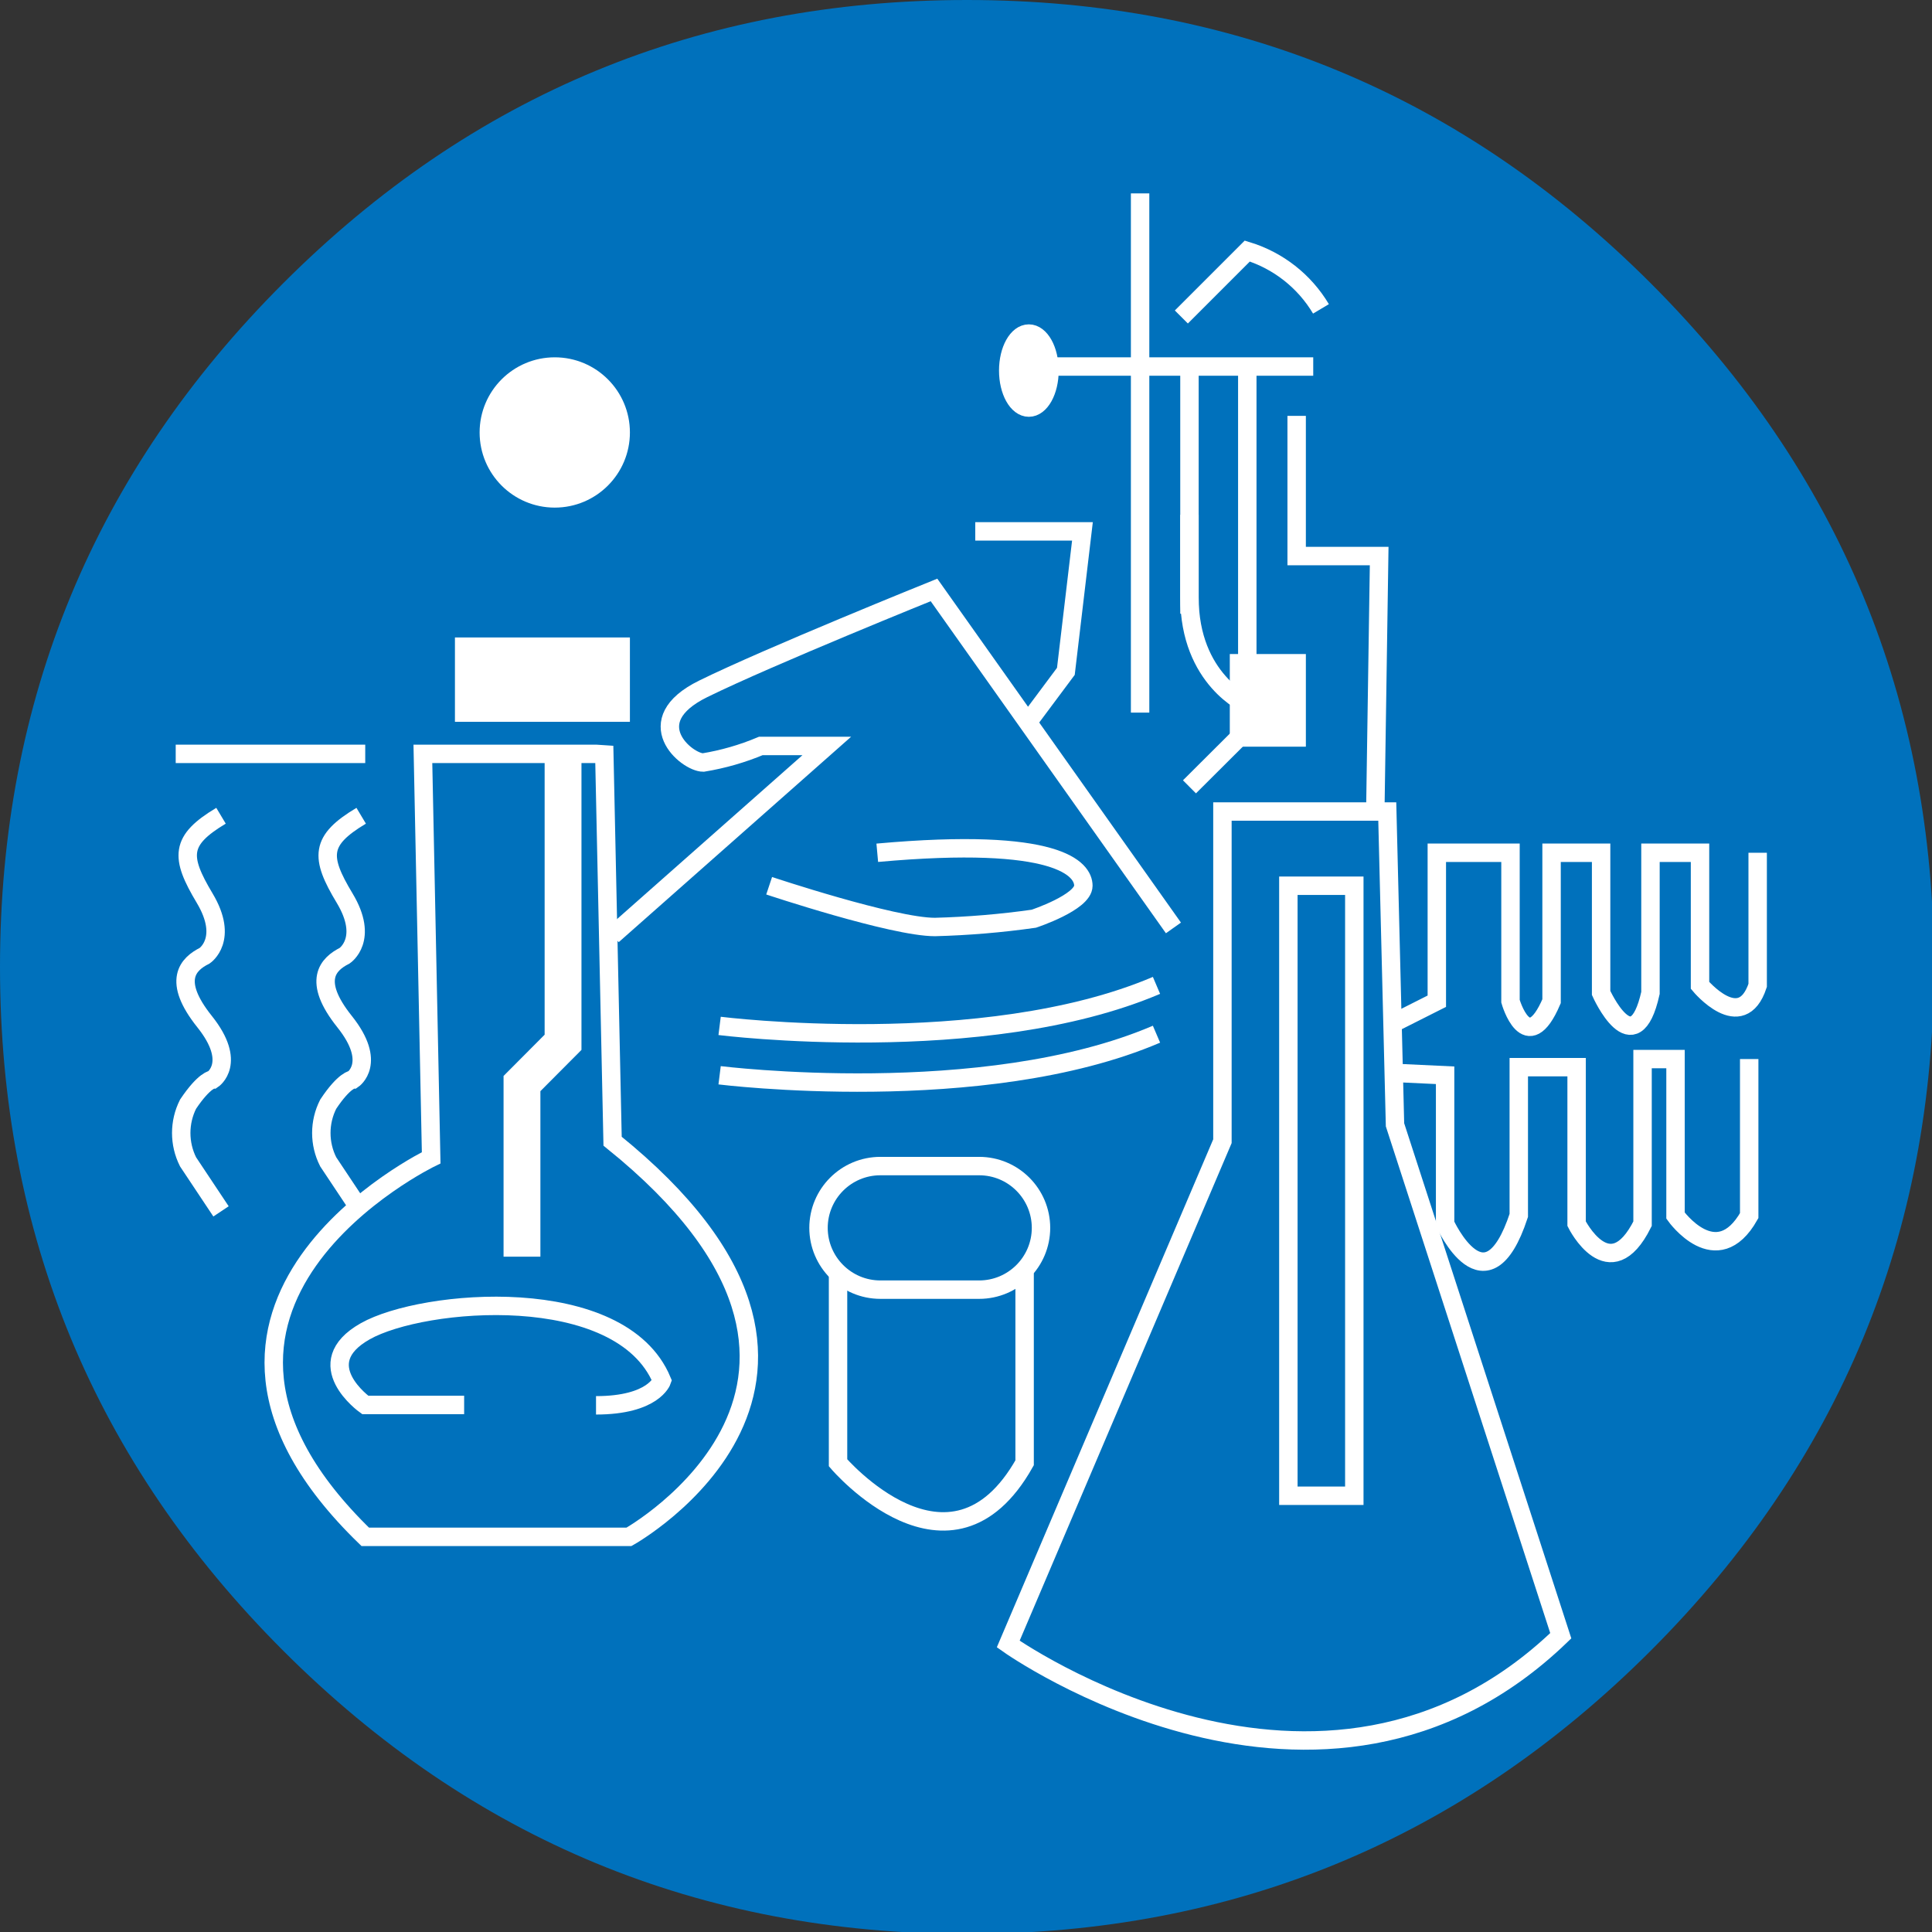 <?xml version="1.0" standalone="no"?>
<!DOCTYPE svg PUBLIC "-//W3C//DTD SVG 1.0//EN" "http://www.w3.org/TR/2001/REC-SVG-20010904/DTD/svg10.dtd">
<svg xmlns="http://www.w3.org/2000/svg" xmlns:xlink="http://www.w3.org/1999/xlink" id="body_1" width="30" height="30">

<rect width="100%" height="100%" fill="#333333" stroke="none"/>

<g transform="matrix(0.286 0 0 0.286 0 0)">
    <path d="M105 52.5C 105 66.997 99.874 79.372 89.623 89.623C 79.372 99.874 66.997 105 52.5 105C 38.003 105 25.628 99.874 15.377 89.623C 5.126 79.372 0 66.997 0 52.5C 0 38.003 5.126 25.628 15.377 15.377C 25.628 5.126 38.003 0 52.5 0C 66.997 0 79.372 5.126 89.623 15.377C 99.874 25.628 105 38.003 105 52.5C 105 53.111 104.989 53.722 104.968 54.332" stroke="none" fill="#0071BC" fill-rule="nonzero" />
    <path transform="matrix(1 0 0 1 2.5 2.5)"  d="M9.5 63.27L7.71 60.58C 7.216 59.595 7.216 58.435 7.71 57.45C 8.61 56.11 9.05 56.11 9.05 56.11C 9.05 56.11 10.4 55.21 8.61 52.97C 6.82 50.73 7.71 49.84 8.61 49.39C 8.61 49.39 9.95 48.5 8.61 46.26C 7.27 44.02 7.26 43.13 9.5 41.79" stroke="#FFFFFF" stroke-width="1" fill="none" />
    <path transform="matrix(1 0 0 1 2.5 2.5)"  d="M17.11 63.27L15.32 60.58C 14.821 59.596 14.821 58.434 15.32 57.45C 16.21 56.11 16.66 56.11 16.66 56.11C 16.66 56.11 18 55.21 16.21 52.97C 14.42 50.73 15.32 49.84 16.21 49.39C 16.21 49.39 17.56 48.5 16.21 46.26C 14.86 44.02 14.87 43.13 17.11 41.79" stroke="#FFFFFF" stroke-width="1" fill="none" />
    <path d="M9.54 40.93L19.83 40.93" stroke="#FFFFFF" stroke-width="1" fill="none" />
    <path transform="matrix(1 0 0 1 2.5 2.5)"  d="M29.86 38.43L20.46 38.43L20.91 60.36C 20.91 60.36 4.35 68.36 17.33 80.94L17.33 80.94L31.65 80.94C 31.65 80.94 46.87 72.44 30.76 59.46L30.76 59.46L30.31 38.46L29.86 38.43z" stroke="#FFFFFF" stroke-width="1" fill="none" />
    <path transform="matrix(1 0 0 1 2.5 2.5)"  d="M22.7 73.78L17.33 73.78C 17.33 73.78 14.2 71.55 17.33 69.78C 20.46 68.01 31.2 67.09 33.44 72.46C 33.44 72.46 32.99 73.8 29.86 73.8" stroke="#FFFFFF" stroke-width="1" fill="none" />
    <path d="M28.34 68.23L28.34 58.83L30.57 56.59L30.57 40.93" stroke="#FFFFFF" stroke-width="2" fill="none" />
    <path d="M25.2 35.11L33.7 35.11L33.7 38.69L25.2 38.69z" stroke="#FFFFFF" stroke-width="1" fill="#FFFFFF" fill-rule="nonzero" />
    <path transform="matrix(1 0 0 1 2.5 2.5)"  d="" stroke="#FFFFFF" stroke-width="2" fill="#FFFFFF" fill-rule="nonzero" />
    <path d="M26.54 23.48C 26.54 21.503 28.143 19.9 30.12 19.9C 32.097 19.9 33.7 21.503 33.7 23.48C 33.7 25.457 32.097 27.06 30.12 27.06C 28.143 27.06 26.54 25.457 26.54 23.48z" stroke="#FFFFFF" stroke-width="1" fill="#FFFFFF" fill-rule="nonzero" />
    <path d="M44.44 66.67C 44.44 64.814 45.944 63.31 47.8 63.31L47.8 63.31L53.16 63.31C 55.016 63.31 56.52 64.814 56.52 66.67L56.52 66.67L56.52 66.66C 56.52 68.516 55.016 70.02 53.16 70.02L53.16 70.02L47.8 70.02C 45.944 70.02 44.44 68.516 44.44 66.66L44.44 66.66L44.44 66.67z" stroke="#FFFFFF" stroke-width="1" fill="none" />
    <path transform="matrix(1 0 0 1 2.5 2.5)"  d="M43 66.6L43 76.92C 43 76.92 49.1 84.08 53.13 76.92L53.13 76.92L53.13 66.62" stroke="#FFFFFF" stroke-width="1" fill="none" />
    <path transform="matrix(1 0 0 1 2.5 2.5)"  d="M30.76 48.28L42.39 38L38.81 38C 37.806 38.422 36.755 38.724 35.68 38.9C 34.78 38.9 32.1 36.66 35.68 34.9C 39.26 33.14 48.21 29.53 48.21 29.53L48.21 29.53L61.21 47.88" stroke="#FFFFFF" stroke-width="1" fill="none" />
    <path d="M55.82 39.2L57.87 36.45L58.77 28.85L52.95 28.85" stroke="#FFFFFF" stroke-width="1" fill="none" />
    <path transform="matrix(1 0 0 1 2.5 2.5)"  d="M39.26 45.59C 39.26 45.59 45.97 47.83 48.26 47.83C 50.057 47.783 51.85 47.633 53.63 47.38C 53.63 47.38 56.32 46.49 56.32 45.59C 56.32 44.69 54.97 42.91 45.13 43.8" stroke="#FFFFFF" stroke-width="1" fill="none" />
    <path transform="matrix(1 0 0 1 2.5 2.5)"  d="M36.57 55.88C 36.57 55.88 50.9 57.67 60.29 53.65" stroke="#FFFFFF" stroke-width="1" fill="none" />
    <path transform="matrix(1 0 0 1 2.5 2.5)"  d="M36.57 53.2C 36.57 53.2 50.9 55 60.29 51" stroke="#FFFFFF" stroke-width="1" fill="none" />
    <path d="M69.95 48.09L73.53 48.09L73.53 81.21L69.95 81.21z" stroke="#FFFFFF" stroke-width="1" fill="none" />
    <path transform="matrix(1 0 0 1 2.5 2.5)"  d="M72.82 41.56L63.87 41.56L63.87 59.46L52.24 86.76C 52.24 86.76 69.24 98.84 82.24 86.31L82.24 86.31L73.24 58.57L72.82 41.56z" stroke="#FFFFFF" stroke-width="1" fill="none" />
    <path transform="matrix(1 0 0 1 2.5 2.5)"  d="M73.2 55.75L75.96 55.88L75.96 63.94C 75.96 63.94 78.19 68.86 79.96 63.49L79.96 63.49L79.96 55.44L83.1 55.44L83.1 63.94C 83.1 63.94 84.89 67.52 86.68 63.94L86.68 63.94L86.68 55L88.47 55L88.47 63.5C 88.47 63.5 90.7 66.63 92.47 63.5L92.47 63.5L92.47 55" stroke="#FFFFFF" stroke-width="1" fill="none" />
    <path transform="matrix(1 0 0 1 2.5 2.5)"  d="M73.11 53.07L75.51 51.86L75.51 43.8L79.51 43.8L79.51 51.86C 79.51 51.86 80.4 54.99 81.74 51.86L81.74 51.86L81.74 43.8L84.43 43.8L84.43 51.41C 84.43 51.41 86.22 55.41 87.11 51.41L87.11 51.41L87.11 43.8L89.8 43.8L89.8 51C 89.8 51 92.04 53.69 92.93 51L92.93 51L92.93 43.8" stroke="#FFFFFF" stroke-width="1" fill="none" />
    <path d="M67.27 36.01L70.4 36.01L70.4 40.04L67.27 40.04z" stroke="#FFFFFF" stroke-width="1" fill="#FFFFFF" fill-rule="nonzero" />
    <path d="M74.67 44.06L74.88 30.19L70.4 30.19L70.4 22.58" stroke="#FFFFFF" stroke-width="1" fill="none" />
    <path d="M61.9 10.5L61.9 38.69" stroke="#FFFFFF" stroke-width="1" fill="none" />
    <path d="M67.72 19.9L67.72 37.8" stroke="#FFFFFF" stroke-width="1" fill="none" />
    <path d="M64.58 19.9L64.58 33.32" stroke="#FFFFFF" stroke-width="1" fill="none" />
    <path d="M71.3 19.9L56.53 19.9" stroke="#FFFFFF" stroke-width="1" fill="#0000FF" fill-rule="nonzero" />
    <path d="M54.74 20.12C 54.74 19.01 55.241 18.11 55.86 18.11C 56.479 18.11 56.98 19.01 56.98 20.12C 56.98 21.23 56.479 22.13 55.86 22.13C 55.241 22.13 54.74 21.23 54.74 20.12" stroke="#FFFFFF" stroke-width="1" fill="#FFFFFF" fill-rule="nonzero" />
    <path d="M64.58 42.72L67.72 39.59" stroke="#FFFFFF" stroke-width="1" fill="none" />
    <path transform="matrix(1 0 0 1 2.5 2.5)"  d="M65.22 35.75C 65.22 35.75 62.08 34.4 62.08 29.93L62.08 29.93L62.08 25.45" stroke="#FFFFFF" stroke-width="1" fill="none" />
    <path transform="matrix(1 0 0 1 2.5 2.5)"  d="M61.64 14.71L65.22 11.13C 66.897 11.644 68.322 12.763 69.22 14.27" stroke="#FFFFFF" stroke-width="1" fill="none" />
</g>
</svg>